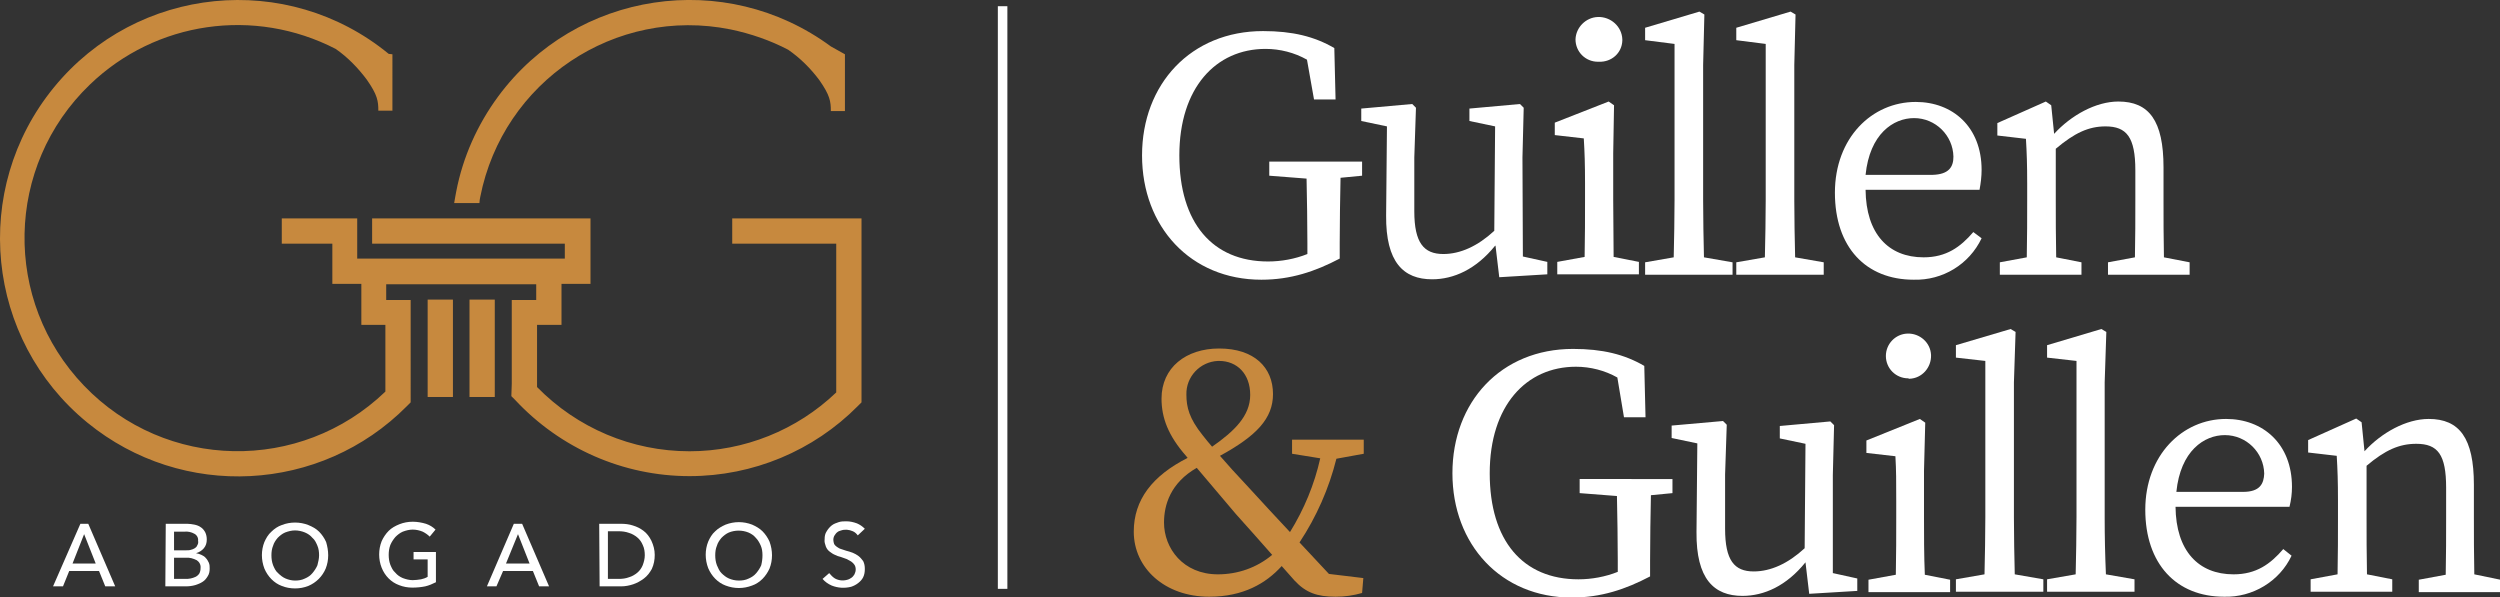 <?xml version="1.0" encoding="utf-8"?>
<!-- Generator: Adobe Illustrator 25.0.0, SVG Export Plug-In . SVG Version: 6.00 Build 0)  -->
<svg version="1.1" id="Capa_1" xmlns="http://www.w3.org/2000/svg" xmlns:xlink="http://www.w3.org/1999/xlink" x="0px" y="0px"
	 viewBox="0 0 603.3 144.1" style="enable-background:new 0 0 603.3 144.1;" xml:space="preserve">
<rect x="0" y="0" width="603.3" height="144.1" fill="#333333" stroke="none"/>
<style type="text/css">
	.st0{fill:#C7893E;}
	.st1{fill:#FFFFFF;}
</style>
<g>
	<path class="st0" d="M115.9,47.5c5.5-27.9,32.6-46,60.4-40.4c4.8,1,9.5,2.6,13.9,4.9c2.9,2,5.4,4.5,7.5,7.3
		c2.6,3.7,2.8,5.2,2.8,7.5h3.4V13.1l-3.4-1.9c-25.5-18.8-61.5-13.4-80.3,12.1c-5,6.8-8.5,14.6-10.1,22.9c-0.2,0.9-0.3,1.8-0.5,2.8
		h6.1C115.7,48.5,115.8,48,115.9,47.5z"/>
	<path class="st0" d="M176.7,52.7v6.1h25.1v35.9c-9.5,9.1-22.2,14.2-35.4,14.2c-13.9,0-27.1-5.6-36.8-15.5V78.4h5.9v-9.9h7V52.7
		H89.8v6.1h46.5v3.6H86.2v-9.7H68v6.1h12.2v9.7h7v9.9H93v16.1c-20.5,19.7-53,19.1-72.7-1.4s-19.1-53,1.4-72.7
		C37.6,5.1,61.4,1.7,81,11.8c2.9,2,5.4,4.6,7.5,7.4c2.6,3.7,2.8,5.2,2.8,7.5h3.4V13.1L93.8,13C69.3-7.1,33.1-3.5,13,21.1
		S-3.5,81.9,21.1,102c22.9,18.7,56.3,17,77.1-4l0.9-0.9V72.4h-5.9v-3.8h36.2v3.8h-5.9v20.2l-0.1,3l0.9,0.9
		c10.9,11.7,26.1,18.4,42.1,18.4c15.3,0,29.9-6.1,40.6-16.9l0.9-0.9V52.7H176.7z"/>
	<rect x="103.2" y="72.3" class="st0" width="6.1" height="23.5"/>
	<rect x="113.3" y="72.3" class="st0" width="6.1" height="23.5"/>
	<path class="st1" d="M315.2,39h-8.9v3.4l9,0.7c0.1,5.2,0.2,10.5,0.2,15.6v2.6c-3,1.2-6.3,1.8-9.5,1.8c-13.4,0-21.4-9.3-21.4-25.6
		s8.8-25.7,20.8-25.7c3.5,0,7,0.9,10,2.6l1.7,9.6h5.2l-0.3-12.4c-4.8-2.8-10.1-4.1-17.2-4.1c-17.4,0-29.2,12.8-29.2,30
		s11.7,30,28.8,30c7.1,0,13-2,18.9-5.1v-3.7c0-5.3,0.1-10.6,0.2-15.8l5.2-0.5V39H315.2z"/>
	<path class="st1" d="M367.4,38l0.3-12l-0.9-0.9l-12.2,1.1v3l6.2,1.3l-0.2,25.2c-4,3.7-8.2,5.6-12.3,5.6c-4.7,0-7-2.7-7-10.3V38
		l0.4-12l-0.9-0.9l-12.3,1.1v3l6.2,1.3L334.5,52c-0.1,11.3,4.2,15.4,11.1,15.4c5.2,0,10.6-2.4,15.2-8.1h0.1l0.9,7.6l11.6-0.7v-3
		l-5.9-1.3L367.4,38z"/>
	<path class="st1" d="M385.9,14.9c3,0.1,5.5-2.1,5.6-5.1c0-0.1,0-0.2,0-0.3c-0.1-3.1-2.8-5.5-5.9-5.4c-2.9,0.1-5.3,2.5-5.4,5.4
		c0,3,2.4,5.4,5.4,5.4C385.7,14.9,385.8,14.9,385.9,14.9z"/>
	<path class="st1" d="M389.3,48.3V37l0.2-11.6l-1.3-0.9l-13,5.1v3l7,0.8c0.2,3.4,0.3,6.1,0.3,10.8v4c0,3.8,0,9.5-0.1,13.8l-6.6,1.2
		v3h19.7v-3l-6.1-1.2C389.4,57.8,389.3,52.1,389.3,48.3z"/>
	<path class="st1" d="M411,48.3V15.7l0.3-12.2l-1.2-0.7L397,6.7v3l7.1,0.9v37.7c0,4.6-0.1,9.2-0.2,13.8l-6.9,1.2v3h21.1v-3l-6.9-1.2
		C411.1,57.5,411,52.9,411,48.3z"/>
	<path class="st1" d="M433,48.3V15.7l0.3-12.2l-1.2-0.7L419,6.7v3l7.1,0.9v37.7c0,4.6-0.1,9.2-0.2,13.8l-6.9,1.2v3h21.1v-3l-6.9-1.2
		C433.1,57.5,433,52.9,433,48.3z"/>
	<path class="st1" d="M478.2,41c0-10.4-7-16.4-15.9-16.4c-10.6,0-19.5,8.7-19.5,21.9s7.5,21,19,21c7,0.2,13.4-3.7,16.4-10l-2-1.5
		c-3.1,3.6-6.5,6.1-12,6.1c-8.5,0-13.9-5.7-14-16.3h27.5C478,44.2,478.2,42.6,478.2,41z M466.3,42.2h-16.1c1-9.9,6.7-13.7,11.7-13.7
		c5.2,0,9.4,4.2,9.5,9.3C471.4,40.2,470.4,42.1,466.3,42.2L466.3,42.2z"/>
	<path class="st1" d="M522.2,62.1c-0.1-4.3-0.1-9.8-0.1-13.8v-7.9c0-11.3-3.5-15.9-10.9-15.9c-5.4,0-11.4,3.3-15.5,7.8l-0.7-6.9
		l-1.3-0.9L482,29.7v3l6.9,0.8c0.2,3.4,0.3,6.1,0.3,10.8v4c0,3.8,0,9.5-0.1,13.8l-6.5,1.2v3h19.7v-3l-6.1-1.2
		c-0.1-4.3-0.1-10-0.1-13.8V35.9c4.5-3.8,7.9-5.4,12-5.4c5.1,0,7.2,2.6,7.2,10.6v7.2c0,4,0,9.6-0.1,13.8l-6.5,1.2v3h19.7v-3
		L522.2,62.1z"/>
	<path class="st0" d="M322.5,110.7l6.6-1.2v-3.4h-17.3v3.4l6.8,1.1c-1.4,6.3-3.9,12.3-7.3,17.8c-3.4-3.6-6.5-7-10-10.8
		c-3-3.2-5.1-5.5-6.9-7.6c8.8-4.8,12.8-9,12.8-14.9c0-6.4-4.5-11-13-11c-8,0-13.9,4.6-13.9,12.1c0,4.6,1.6,8.9,5.9,13.8l0.4,0.5
		c-8.5,4.3-13,10.1-13,17.8c0,8.8,7.5,15.7,18.2,15.7c8.2,0,13.7-3.2,17.5-7.4l3.1,3.5c2.7,2.9,5.4,3.9,9.9,3.9
		c2.2,0,4.3-0.3,6.4-0.9l0.3-3.6l-8.3-1l-7.1-7.6C317.7,124.7,320.7,117.9,322.5,110.7z M294.2,87.1c4.3,0,7.5,3.1,7.5,8.2
		s-3.9,8.8-9.2,12.5c-0.8-0.9-1.5-1.8-2.3-2.8c-3.2-4-3.9-6.7-3.9-9.8c-0.1-4.3,3.3-7.9,7.6-8.1C294,87.1,294.1,87.1,294.2,87.1z
		 M293.9,138.6c-8.4,0-13-6.3-13-12.5c0-4.3,1.6-9.6,7.9-13.2c2.9,3.4,5.5,6.5,9.4,11.1c2.9,3.2,5.7,6.4,8.8,9.9
		C303.3,137,298.7,138.6,293.9,138.6z"/>
	<path class="st1" d="M390.1,115.6h-8.9v3.4l9,0.7c0.1,5.2,0.2,10.5,0.2,15.6v2.7c-3,1.2-6.3,1.8-9.5,1.8
		c-13.4,0-21.4-9.3-21.4-25.6s8.8-25.7,20.8-25.7c3.5,0,7,0.9,10,2.6l1.6,9.6h5.2l-0.3-12.4c-4.8-2.8-10.1-4.1-17.2-4.1
		c-17.4,0-29.1,12.8-29.1,30s11.7,30,28.8,30c7.1,0,13-2,18.9-5.1v-3.8c0-5.4,0.1-10.6,0.2-15.8l5.2-0.5v-3.4L390.1,115.6
		L390.1,115.6z"/>
	<path class="st1" d="M442.3,114.6l0.3-12l-0.9-0.9l-12.2,1.1v3l6.2,1.3l-0.2,25.2c-4,3.7-8.2,5.6-12.3,5.6c-4.7,0-6.9-2.7-6.9-10.3
		v-13.1l0.4-12l-0.9-0.9l-12.4,1.1v3l6.2,1.3l-0.2,21.4c-0.1,11.3,4.2,15.4,11.1,15.4c5.2,0,10.6-2.4,15.2-8.1l0,0l0.9,7.6l11.6-0.7
		v-3l-5.9-1.3L442.3,114.6z"/>
	<path class="st1" d="M464.3,124.9v-11.3l0.3-11.6l-1.3-0.9l-12.9,5.2v3l7,0.8c0.2,3.4,0.2,6.1,0.2,10.8v4c0,3.8,0,9.5-0.1,13.8
		l-6.6,1.2v3h19.7v-3l-6.1-1.2C464.3,134.3,464.3,128.7,464.3,124.9z"/>
	<path class="st1" d="M460.8,91.4c3-0.1,5.3-2.7,5.2-5.7c-0.1-3-2.7-5.3-5.7-5.2c-2.9,0.1-5.2,2.5-5.2,5.4c0,3,2.4,5.4,5.4,5.4
		C460.6,91.4,460.7,91.4,460.8,91.4z"/>
	<path class="st1" d="M486,124.9V92.3l0.4-12.2l-1.2-0.7L472,83.3v3l7.1,0.8v37.7c0,4.6-0.1,9.2-0.2,13.8l-6.9,1.2v3h21.1v-3
		l-6.9-1.2C486.1,134,486,129.5,486,124.9z"/>
	<path class="st1" d="M507.9,124.9V92.3l0.4-12.2l-1.2-0.7L494,83.3v3l7.1,0.8v37.7c0,4.6-0.1,9.2-0.2,13.8l-6.9,1.2v3h21.1v-3
		l-6.9-1.2C508,134,507.9,129.5,507.9,124.9z"/>
	<path class="st1" d="M553.1,117.5c0-10.4-7-16.4-15.9-16.4c-10.6,0-19.5,8.8-19.5,21.9s7.5,21,19,21c6.9,0.2,13.4-3.7,16.3-9.9
		l-2-1.6c-3.1,3.6-6.5,6.1-12,6.1c-8.5,0-13.9-5.7-14-16.3h27.5C552.9,120.7,553.1,119.1,553.1,117.5z M541.3,118.7h-16.1
		c1-9.9,6.7-13.7,11.7-13.7c5.2,0,9.4,4.2,9.5,9.3C546.3,116.7,545.4,118.7,541.3,118.7z"/>
	<path class="st1" d="M597.1,138.6c-0.1-4.3-0.1-9.8-0.1-13.8V117c0-11.3-3.5-15.9-10.9-15.9c-5.4,0-11.4,3.3-15.5,7.8l-0.7-7
		l-1.3-0.9l-11.6,5.2v3l6.9,0.8c0.2,3.4,0.3,6.1,0.3,10.8v4c0,3.9,0,9.5-0.1,13.8l-6.5,1.2v3h19.7v-3l-6.1-1.2
		c-0.1-4.3-0.1-9.9-0.1-13.8v-12.4c4.5-3.8,7.9-5.3,12-5.3c5.2,0,7.2,2.6,7.2,10.6v7.2c0,4,0,9.6-0.1,13.8l-6.5,1.2v3h19.7v-3
		L597.1,138.6z"/>
	<rect x="240.8" y="1.5" class="st1" width="2.3" height="140.6"/>
	<path class="st1" d="M15.2,141.5h-2.4l6.6-15.1h1.9l6.5,15.1h-2.4l-1.5-3.7h-7.2L15.2,141.5z M17.5,136h5.6l-2.8-7.1L17.5,136z"/>
	<path class="st1" d="M40,126.4h5.2c0.6,0,1.1,0.1,1.7,0.2c0.5,0.1,1.1,0.3,1.5,0.6c0.5,0.3,0.8,0.7,1.1,1.2
		c0.3,0.6,0.4,1.2,0.4,1.8c0,0.8-0.2,1.5-0.7,2.1c-0.5,0.6-1.2,1-1.9,1.2l0,0c0.5,0.1,0.9,0.2,1.3,0.4c0.4,0.2,0.8,0.4,1.1,0.8
		c0.3,0.3,0.5,0.7,0.7,1.1c0.2,0.5,0.2,0.9,0.2,1.4c0,0.7-0.1,1.3-0.5,1.9c-0.3,0.5-0.7,1-1.2,1.3c-0.6,0.4-1.2,0.6-1.8,0.8
		c-0.7,0.2-1.5,0.3-2.2,0.3h-5L40,126.4z M42.1,132.8h2.8c0.4,0,0.8,0,1.1-0.1c0.4-0.1,0.7-0.2,1-0.4c0.3-0.2,0.5-0.4,0.6-0.7
		c0.2-0.3,0.3-0.7,0.2-1.1c0.1-0.7-0.3-1.4-0.9-1.7c-0.7-0.4-1.6-0.6-2.4-0.5h-2.5V132.8z M42.1,139.7h2.6c0.4,0,0.9,0,1.3-0.1
		c0.4-0.1,0.8-0.2,1.2-0.4c0.4-0.2,0.7-0.5,0.9-0.8c0.2-0.4,0.3-0.8,0.3-1.3c0.1-0.8-0.3-1.5-0.9-1.9c-0.8-0.4-1.7-0.7-2.7-0.6h-2.8
		V139.7z"/>
	<path class="st1" d="M79.2,134c0,1.1-0.2,2.2-0.6,3.2c-0.8,1.9-2.3,3.4-4.2,4.2c-1,0.4-2.1,0.6-3.2,0.6c-1.1,0-2.2-0.2-3.2-0.6
		c-1.9-0.7-3.4-2.3-4.2-4.2c-0.8-2.1-0.8-4.4,0-6.4c0.4-0.9,0.9-1.8,1.7-2.5c0.7-0.7,1.6-1.3,2.5-1.6c1-0.4,2.1-0.6,3.2-0.6
		c1.1,0,2.2,0.2,3.2,0.6c1,0.4,1.9,0.9,2.6,1.6c0.7,0.7,1.3,1.6,1.7,2.5C79,131.8,79.2,132.9,79.2,134z M77,134
		c0-0.8-0.1-1.6-0.4-2.3c-0.3-0.7-0.6-1.4-1.2-1.9c-0.5-0.6-1.1-1-1.8-1.3c-0.7-0.3-1.6-0.5-2.4-0.5c-0.8,0-1.6,0.2-2.4,0.5
		c-0.7,0.3-1.3,0.8-1.8,1.3c-0.5,0.6-0.9,1.2-1.1,1.9c-0.3,0.7-0.4,1.5-0.4,2.3c0,0.8,0.1,1.6,0.4,2.4c0.3,0.7,0.6,1.4,1.2,1.9
		c0.5,0.5,1.1,1,1.8,1.3c0.7,0.3,1.5,0.5,2.3,0.5c0.8,0,1.6-0.1,2.4-0.5c0.7-0.3,1.3-0.7,1.8-1.3c0.5-0.6,0.9-1.2,1.2-1.9
		C76.8,135.6,77,134.8,77,134z"/>
	<path class="st1" d="M103.7,129.5c-0.5-0.5-1.1-0.9-1.7-1.2c-0.7-0.3-1.6-0.5-2.4-0.5c-0.8,0-1.6,0.2-2.4,0.5
		c-0.7,0.3-1.3,0.8-1.8,1.3c-0.5,0.6-0.9,1.2-1.2,1.9c-0.3,0.8-0.4,1.6-0.4,2.4c0,0.8,0.1,1.6,0.4,2.4c0.3,0.7,0.6,1.4,1.2,1.9
		c0.5,0.6,1.1,1,1.8,1.3c0.8,0.3,1.6,0.5,2.4,0.5c0.7,0,1.3-0.1,2-0.2c0.5-0.1,1.1-0.3,1.6-0.6v-4.2h-3.4v-1.8h5.4v7.3
		c-0.8,0.4-1.7,0.8-2.6,1c-1,0.2-2,0.3-3.1,0.3c-1.1,0-2.2-0.2-3.2-0.6c-1.9-0.7-3.4-2.2-4.2-4.2c-0.4-1-0.6-2.1-0.6-3.2
		c0-1.1,0.2-2.2,0.6-3.2c0.4-0.9,1-1.8,1.7-2.5c0.7-0.7,1.6-1.2,2.6-1.6c1-0.4,2.1-0.6,3.2-0.6c1.1,0,2.2,0.2,3.2,0.5
		c0.9,0.3,1.7,0.8,2.3,1.4L103.7,129.5z"/>
	<path class="st1" d="M119.8,141.5h-2.3l6.5-15.1h2l6.5,15.1h-2.4l-1.5-3.7h-7.2L119.8,141.5z M122.1,136h5.7l-2.8-7.1L122.1,136z"
		/>
	<path class="st1" d="M144.6,126.4h5.2c1,0,2,0.1,2.9,0.4c1,0.3,1.8,0.7,2.6,1.3c0.8,0.6,1.4,1.4,1.9,2.4c0.5,1.1,0.8,2.2,0.8,3.4
		c0,1.2-0.2,2.3-0.7,3.4c-0.5,0.9-1.1,1.7-1.9,2.3c-0.8,0.6-1.7,1.1-2.6,1.4c-0.9,0.3-1.9,0.5-2.9,0.5h-5.2L144.6,126.4z
		 M146.7,139.7h2.6c0.9,0,1.7-0.1,2.5-0.4c0.7-0.2,1.4-0.6,2-1.1c0.6-0.5,1-1.1,1.3-1.8c0.3-0.8,0.5-1.6,0.5-2.4
		c0-0.8-0.1-1.7-0.5-2.5c-0.3-0.7-0.7-1.3-1.3-1.8c-0.6-0.5-1.3-0.9-2-1.1c-0.8-0.3-1.7-0.4-2.5-0.4h-2.6V139.7z"/>
	<path class="st1" d="M186.3,134c0,1.1-0.2,2.2-0.6,3.2c-0.4,0.9-1,1.8-1.7,2.5c-0.7,0.7-1.6,1.3-2.5,1.6c-2.1,0.8-4.3,0.8-6.4,0
		c-1.9-0.7-3.4-2.3-4.2-4.2c-0.8-2.1-0.8-4.4,0-6.4c0.4-0.9,0.9-1.8,1.7-2.5c0.7-0.7,1.6-1.2,2.5-1.6c2.1-0.8,4.3-0.8,6.4,0
		c0.9,0.4,1.8,0.9,2.5,1.6c0.7,0.7,1.3,1.6,1.7,2.5C186.1,131.8,186.3,132.9,186.3,134z M184,134c0-0.8-0.1-1.6-0.4-2.3
		c-0.3-0.7-0.7-1.4-1.2-1.9c-0.5-0.6-1.1-1-1.8-1.3c-1.5-0.6-3.2-0.6-4.7,0c-0.7,0.3-1.3,0.8-1.8,1.3c-0.5,0.6-0.9,1.2-1.1,1.9
		c-0.3,0.7-0.4,1.5-0.4,2.3c0,0.8,0.1,1.6,0.4,2.4c0.3,0.7,0.6,1.4,1.1,1.9c0.5,0.5,1.1,1,1.8,1.3c0.7,0.3,1.5,0.5,2.4,0.5
		c0.8,0,1.6-0.1,2.4-0.5c0.7-0.3,1.3-0.7,1.8-1.3c0.5-0.6,0.9-1.2,1.2-1.9C183.9,135.6,184,134.8,184,134L184,134z"/>
	<path class="st1" d="M207,129.2c-0.3-0.4-0.7-0.8-1.2-1c-0.9-0.4-1.9-0.5-2.8-0.2c-0.3,0.1-0.7,0.2-0.9,0.4
		c-0.3,0.2-0.5,0.5-0.7,0.8c-0.2,0.3-0.3,0.7-0.3,1.1c0,0.3,0.1,0.7,0.2,1c0.2,0.3,0.4,0.5,0.7,0.7c0.3,0.2,0.6,0.4,1,0.5l1.2,0.4
		c0.5,0.1,1,0.3,1.6,0.5c0.5,0.2,1,0.5,1.4,0.8c0.4,0.3,0.8,0.8,1.1,1.2c0.3,0.6,0.4,1.2,0.4,1.9c0,0.7-0.1,1.4-0.4,2
		c-0.3,0.6-0.7,1-1.2,1.4c-0.5,0.4-1.1,0.7-1.7,0.9c-1.6,0.4-3.2,0.3-4.7-0.3c-0.9-0.4-1.6-0.9-2.2-1.6l1.6-1.4
		c0.4,0.5,0.9,1,1.4,1.3c0.9,0.5,2,0.6,3,0.3c0.4-0.1,0.7-0.3,1-0.5c0.3-0.2,0.5-0.5,0.7-0.8c0.2-0.4,0.3-0.8,0.3-1.2
		c0-0.4-0.1-0.8-0.3-1.1c-0.2-0.3-0.5-0.6-0.8-0.8c-0.4-0.2-0.7-0.4-1.1-0.6l-1.4-0.5c-0.5-0.1-1-0.3-1.4-0.5
		c-0.5-0.2-0.9-0.5-1.3-0.8c-0.4-0.3-0.7-0.7-0.9-1.2c-0.2-0.6-0.4-1.1-0.3-1.8c0-0.7,0.1-1.3,0.5-1.9c0.3-0.5,0.7-1,1.2-1.4
		c0.5-0.4,1.1-0.6,1.7-0.8c0.6-0.2,1.2-0.2,1.9-0.2c0.8,0,1.7,0.2,2.5,0.5c0.7,0.3,1.3,0.7,1.9,1.3L207,129.2z"/>
</g>
</svg>
